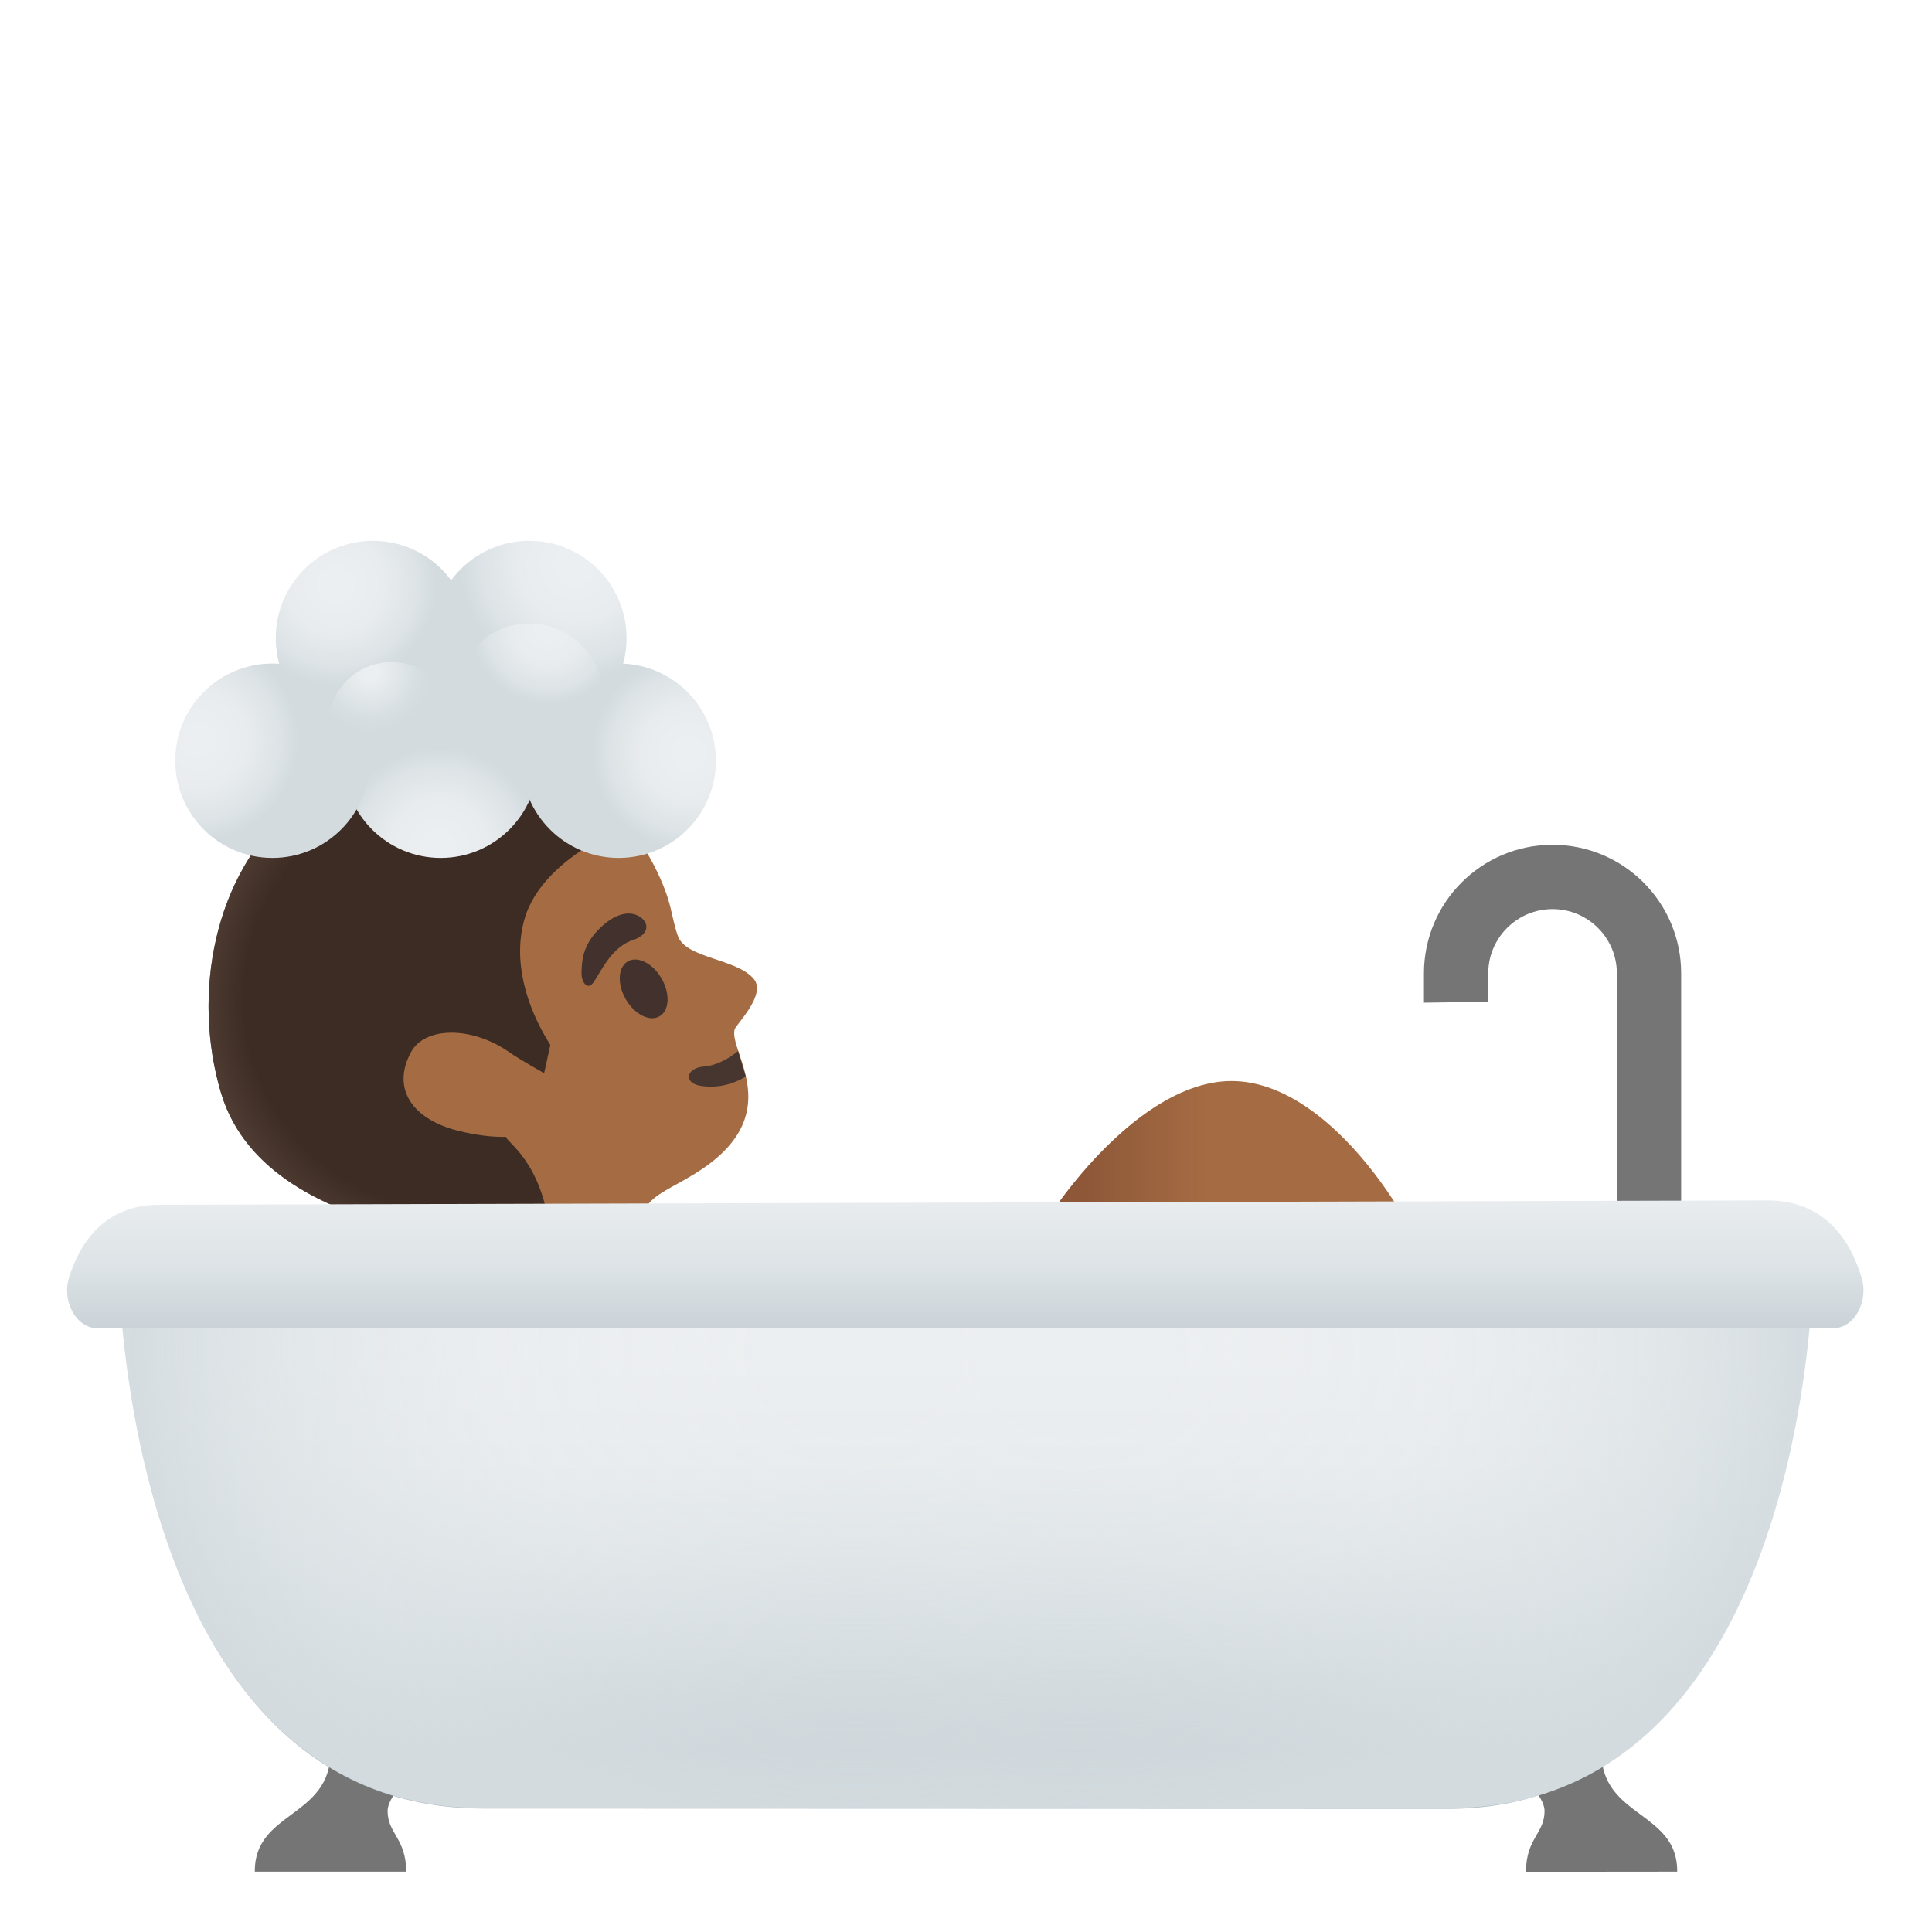 <?xml version="1.0" encoding="utf-8"?>
<!-- Generator: Adobe Illustrator 24.0.3, SVG Export Plug-In . SVG Version: 6.00 Build 0)  -->
<svg version="1.1" id="Layer_1" xmlns="http://www.w3.org/2000/svg" xmlns:xlink="http://www.w3.org/1999/xlink" x="0px" y="0px"
	 viewBox="0 0 128 128" style="enable-background:new 0 0 128 128;" xml:space="preserve">
<path id="head" style="fill:#A56C43;" d="M15.52,61.82c1.09-5.67,6.1-10.29,11.59-12.07c6.15-1.99,11.3,0.52,14.78,5.27
	c1.26,1.72,2.17,3.62,2.53,5.11c0.04,0.18,0.33,1.49,0.49,1.87c0.51,1.51,3.92,1.5,5.04,2.87c0.84,1.03-1.2,3.02-1.28,3.33
	c-0.41,1.53,3.67,5.75-2.73,9.62c-2.23,1.35-3.56,1.59-3.33,3.59L43,86H31c-1.74-2.25-4.52-6.49-7.54-7.52
	C17.49,76.44,14.03,69.56,15.52,61.82z"/>
<path id="mouth" style="fill:#473530;" d="M49.41,71.33c-0.89,0.53-1.91,0.78-2.99,0.61c-1.18-0.19-0.96-1.2,0.23-1.28
	c0.75-0.06,1.54-0.45,2.25-1.03L49.41,71.33z"/>
<ellipse id="eye" transform="matrix(0.867 -0.499 0.499 0.867 -26.996 30.007)" style="fill:#42312C;" cx="42.63" cy="65.49" rx="1.37" ry="2.1"/>
<path id="eyebrow" style="fill:#42312C;" d="M41.89,62.3c1.32-0.44,1.07-1.34,0.3-1.67c-0.57-0.24-1.48-0.14-2.58,1
	c-1.04,1.08-1.06,2.12-1.08,2.76c-0.03,0.65,0.3,1.04,0.6,0.89C39.54,65.06,40.26,62.84,41.89,62.3z"/>
<g id="hair">
	<path style="fill:#3C2C23;" d="M33.53,75.32c-0.86,0.02-1.93-0.09-3.2-0.41c-2.9-0.73-4.46-2.71-3.09-5.22
		c0.92-1.68,4.01-1.71,6.47,0c0.79,0.55,2.34,1.41,2.34,1.41l0.41-1.87c-1.64-2.6-2.49-5.62-1.71-8.34
		c1.28-4.45,7.87-6.58,7.87-6.58s-1.11-3.28-5.4-4.56c-6.04-1.81-12.34-0.85-17.83,3.77c-5.23,4.4-6.7,12.37-4.74,18.91
		c3.17,10.59,22.03,10.06,22.03,10.06l-0.23-0.73C35.94,76.94,33.53,75.67,33.53,75.32z"/>
</g>
<radialGradient id="hairHighlights_1_" cx="30.294" cy="61.867" r="17.734" gradientTransform="matrix(1 0 0 -1 0 128)" gradientUnits="userSpaceOnUse">
	<stop  offset="0.794" style="stop-color:#554138;stop-opacity:0"/>
	<stop  offset="1" style="stop-color:#554138"/>
</radialGradient>
<path id="hairHighlights" style="fill:url(#hairHighlights_1_);" d="M33.53,75.32c-0.86,0.02-1.93-0.09-3.2-0.41
	c-2.9-0.73-4.46-2.71-3.09-5.22c0.92-1.68,4.01-1.71,6.47,0c0.79,0.55,2.34,1.41,2.34,1.41l0.41-1.87c-1.64-2.6-2.49-5.62-1.71-8.34
	c1.28-4.45,7.87-6.58,7.87-6.58s-1.11-3.28-5.4-4.56c-6.04-1.81-12.34-0.85-17.83,3.77c-5.23,4.4-6.7,12.37-4.74,18.91
	c3.17,10.59,22.03,10.06,22.03,10.06l-0.23-0.73C35.94,76.94,33.53,75.67,33.53,75.32z"/>
<linearGradient id="knee_1_" gradientUnits="userSpaceOnUse" x1="71.583" y1="49.261" x2="88.363" y2="49.261" gradientTransform="matrix(1 0 0 -1 0 128)">
	<stop  offset="0" style="stop-color:#8D5738"/>
	<stop  offset="0.5" style="stop-color:#A56C43"/>
</linearGradient>
<path id="knee" style="fill:url(#knee_1_);" d="M66.98,85.86c0-2.43,7.41-14.24,14.61-14.24c7.2,0,13.47,11.52,13.47,14.11
	L66.98,85.86z"/>
<g id="bath">
	<g>
		<path style="fill:#757575;" d="M111.12,124c0.03-4.02-5.03-3.56-5.03-7.94l-7.22-0.09c0,0,3.46,2.54,3.46,4.02
			s-1.23,1.81-1.23,4.02L111.12,124L111.12,124z"/>
	</g>
	<g>
		<path style="fill:#757575;" d="M16.88,124c-0.03-4.02,5.02-3.56,5.02-7.94l7.23-0.09c0,0-3.45,2.54-3.45,4.02s1.23,1.81,1.23,4.01
			H16.88z"/>
	</g>
	
		<linearGradient id="SVGID_1_" gradientUnits="userSpaceOnUse" x1="64" y1="37.976" x2="64" y2="0.799" gradientTransform="matrix(1 0 0 -1 0 128)">
		<stop  offset="0" style="stop-color:#ECEFF1"/>
		<stop  offset="0.186" style="stop-color:#E8ECEE"/>
		<stop  offset="0.362" style="stop-color:#DDE3E6"/>
		<stop  offset="0.531" style="stop-color:#CAD3D8"/>
		<stop  offset="0.696" style="stop-color:#B0BEC5"/>
	</linearGradient>
	<path style="fill:url(#SVGID_1_);" d="M96,119.84l-64-0.02c-23.82,0-24.12-35.69-24.12-35.69L120.12,84
		C120.12,84,119.02,119.84,96,119.84z"/>
	
		<radialGradient id="SVGID_2_" cx="56.632" cy="38.58" r="49.262" gradientTransform="matrix(1 1.588835e-04 1.258760e-04 -0.792 -4.812128e-03 119.982)" gradientUnits="userSpaceOnUse">
		<stop  offset="0.127" style="stop-color:#ECEFF1;stop-opacity:0"/>
		<stop  offset="0.48" style="stop-color:#E8ECEE;stop-opacity:0.404"/>
		<stop  offset="0.81" style="stop-color:#DDE3E6;stop-opacity:0.782"/>
		<stop  offset="1" style="stop-color:#D3DBDF"/>
	</radialGradient>
	<path style="fill:url(#SVGID_2_);" d="M64,84.03v35.77l-32-0.01C8.18,119.79,7.87,84.1,7.87,84.1L64,84.03z"/>
	
		<radialGradient id="SVGID_3_" cx="2078.285" cy="38.58" r="49.262" gradientTransform="matrix(-1 1.588835e-04 -1.258760e-04 -0.792 2149.658 119.661)" gradientUnits="userSpaceOnUse">
		<stop  offset="0.127" style="stop-color:#ECEFF1;stop-opacity:0"/>
		<stop  offset="0.48" style="stop-color:#E8ECEE;stop-opacity:0.404"/>
		<stop  offset="0.81" style="stop-color:#DDE3E6;stop-opacity:0.782"/>
		<stop  offset="1" style="stop-color:#D3DBDF"/>
	</radialGradient>
	<path style="fill:url(#SVGID_3_);" d="M64,84.03v35.77l32-0.01c23.82,0,24.13-35.69,24.13-35.69L64,84.03z"/>
	<path style="fill:#757575;" d="M102.86,55.97L102.86,55.97c-4.71,0-8.52,3.82-8.52,8.52l0,0v1.94l4.26-0.06v-1.88l0,0
		c0-2.35,1.91-4.26,4.26-4.26l0,0c2.35,0,4.26,1.91,4.26,4.26v21.37l4.26-0.02V64.49C111.38,59.78,107.56,55.97,102.86,55.97z"/>
	
		<linearGradient id="SVGID_4_" gradientUnits="userSpaceOnUse" x1="63.954" y1="52.702" x2="63.954" y2="36.12" gradientTransform="matrix(1 0 0 -1 0 128)">
		<stop  offset="0" style="stop-color:#ECEFF1"/>
		<stop  offset="0.268" style="stop-color:#E8ECEE"/>
		<stop  offset="0.519" style="stop-color:#DDE3E6"/>
		<stop  offset="0.763" style="stop-color:#CAD3D8"/>
		<stop  offset="1" style="stop-color:#B0BEC5"/>
	</linearGradient>
	<path style="fill:url(#SVGID_4_);" d="M6.46,88c-1.39,0-2.39-1.76-1.88-3.38c0.71-2.25,2.32-4.8,5.97-4.8l106.56-0.29
		c3.84,0,5.5,2.73,6.22,5.09c0.5,1.63-0.49,3.38-1.88,3.38L6.46,88z"/>
</g>
<g id="foam">
	
		<radialGradient id="SVGID_5_" cx="45.617" cy="78.12" r="6.44" gradientTransform="matrix(1 0 0 -1 0 128)" gradientUnits="userSpaceOnUse">
		<stop  offset="0.127" style="stop-color:#ECEFF1"/>
		<stop  offset="0.48" style="stop-color:#E8ECEE"/>
		<stop  offset="0.81" style="stop-color:#DDE3E6"/>
		<stop  offset="1" style="stop-color:#D3DBDF"/>
	</radialGradient>
	<circle style="fill:url(#SVGID_5_);" cx="40.99" cy="50.4" r="6.44"/>
	
		<radialGradient id="SVGID_6_" cx="29.078" cy="71.814" r="6.676" gradientTransform="matrix(1 0 0 -1 0 128)" gradientUnits="userSpaceOnUse">
		<stop  offset="0.127" style="stop-color:#ECEFF1"/>
		<stop  offset="0.48" style="stop-color:#E8ECEE"/>
		<stop  offset="0.81" style="stop-color:#DDE3E6"/>
		<stop  offset="1" style="stop-color:#D3DBDF"/>
	</radialGradient>
	<circle style="fill:url(#SVGID_6_);" cx="29.2" cy="50.4" r="6.44"/>
	
		<radialGradient id="SVGID_7_" cx="13.134" cy="78.978" r="6.676" gradientTransform="matrix(1 0 0 -1 0 128)" gradientUnits="userSpaceOnUse">
		<stop  offset="0.127" style="stop-color:#ECEFF1"/>
		<stop  offset="0.48" style="stop-color:#E8ECEE"/>
		<stop  offset="0.81" style="stop-color:#DDE3E6"/>
		<stop  offset="1" style="stop-color:#D3DBDF"/>
	</radialGradient>
	<circle style="fill:url(#SVGID_7_);" cx="18.05" cy="50.4" r="6.44"/>
	
		<radialGradient id="SVGID_8_" cx="22.241" cy="89.279" r="6.676" gradientTransform="matrix(1 0 0 -1 0 128)" gradientUnits="userSpaceOnUse">
		<stop  offset="0.127" style="stop-color:#ECEFF1"/>
		<stop  offset="0.48" style="stop-color:#E8ECEE"/>
		<stop  offset="0.81" style="stop-color:#DDE3E6"/>
		<stop  offset="1" style="stop-color:#D3DBDF"/>
	</radialGradient>
	<circle style="fill:url(#SVGID_8_);" cx="24.71" cy="42.27" r="6.44"/>
	
		<radialGradient id="SVGID_9_" cx="38.089" cy="90.55" r="7.64" gradientTransform="matrix(1 0 0 -1 0 128)" gradientUnits="userSpaceOnUse">
		<stop  offset="0.127" style="stop-color:#ECEFF1"/>
		<stop  offset="0.48" style="stop-color:#E8ECEE"/>
		<stop  offset="0.81" style="stop-color:#DDE3E6"/>
		<stop  offset="1" style="stop-color:#D3DBDF"/>
	</radialGradient>
	<circle style="fill:url(#SVGID_9_);" cx="35.07" cy="42.27" r="6.44"/>
	
		<radialGradient id="SVGID_10_" cx="2012.984" cy="420.104" r="5.076" gradientTransform="matrix(-0.941 -0.339 -0.339 0.941 2072.936 328.674)" gradientUnits="userSpaceOnUse">
		<stop  offset="0.127" style="stop-color:#ECEFF1"/>
		<stop  offset="0.48" style="stop-color:#E8ECEE"/>
		<stop  offset="0.81" style="stop-color:#DDE3E6"/>
		<stop  offset="1" style="stop-color:#D3DBDF"/>
	</radialGradient>
	<circle style="fill:url(#SVGID_10_);" cx="35.07" cy="46.21" r="4.9"/>
	
		<radialGradient id="SVGID_11_" cx="88.955" cy="-269.952" r="4.364" gradientTransform="matrix(0.941 -0.339 0.339 0.941 32.329 328.674)" gradientUnits="userSpaceOnUse">
		<stop  offset="0.127" style="stop-color:#ECEFF1"/>
		<stop  offset="0.48" style="stop-color:#E8ECEE;stop-opacity:0.596"/>
		<stop  offset="0.81" style="stop-color:#DDE3E6;stop-opacity:0.218"/>
		<stop  offset="1" style="stop-color:#D3DBDF;stop-opacity:0"/>
	</radialGradient>
	<circle style="fill:url(#SVGID_11_);" cx="25.94" cy="48.08" r="4.21"/>
</g>
</svg>
